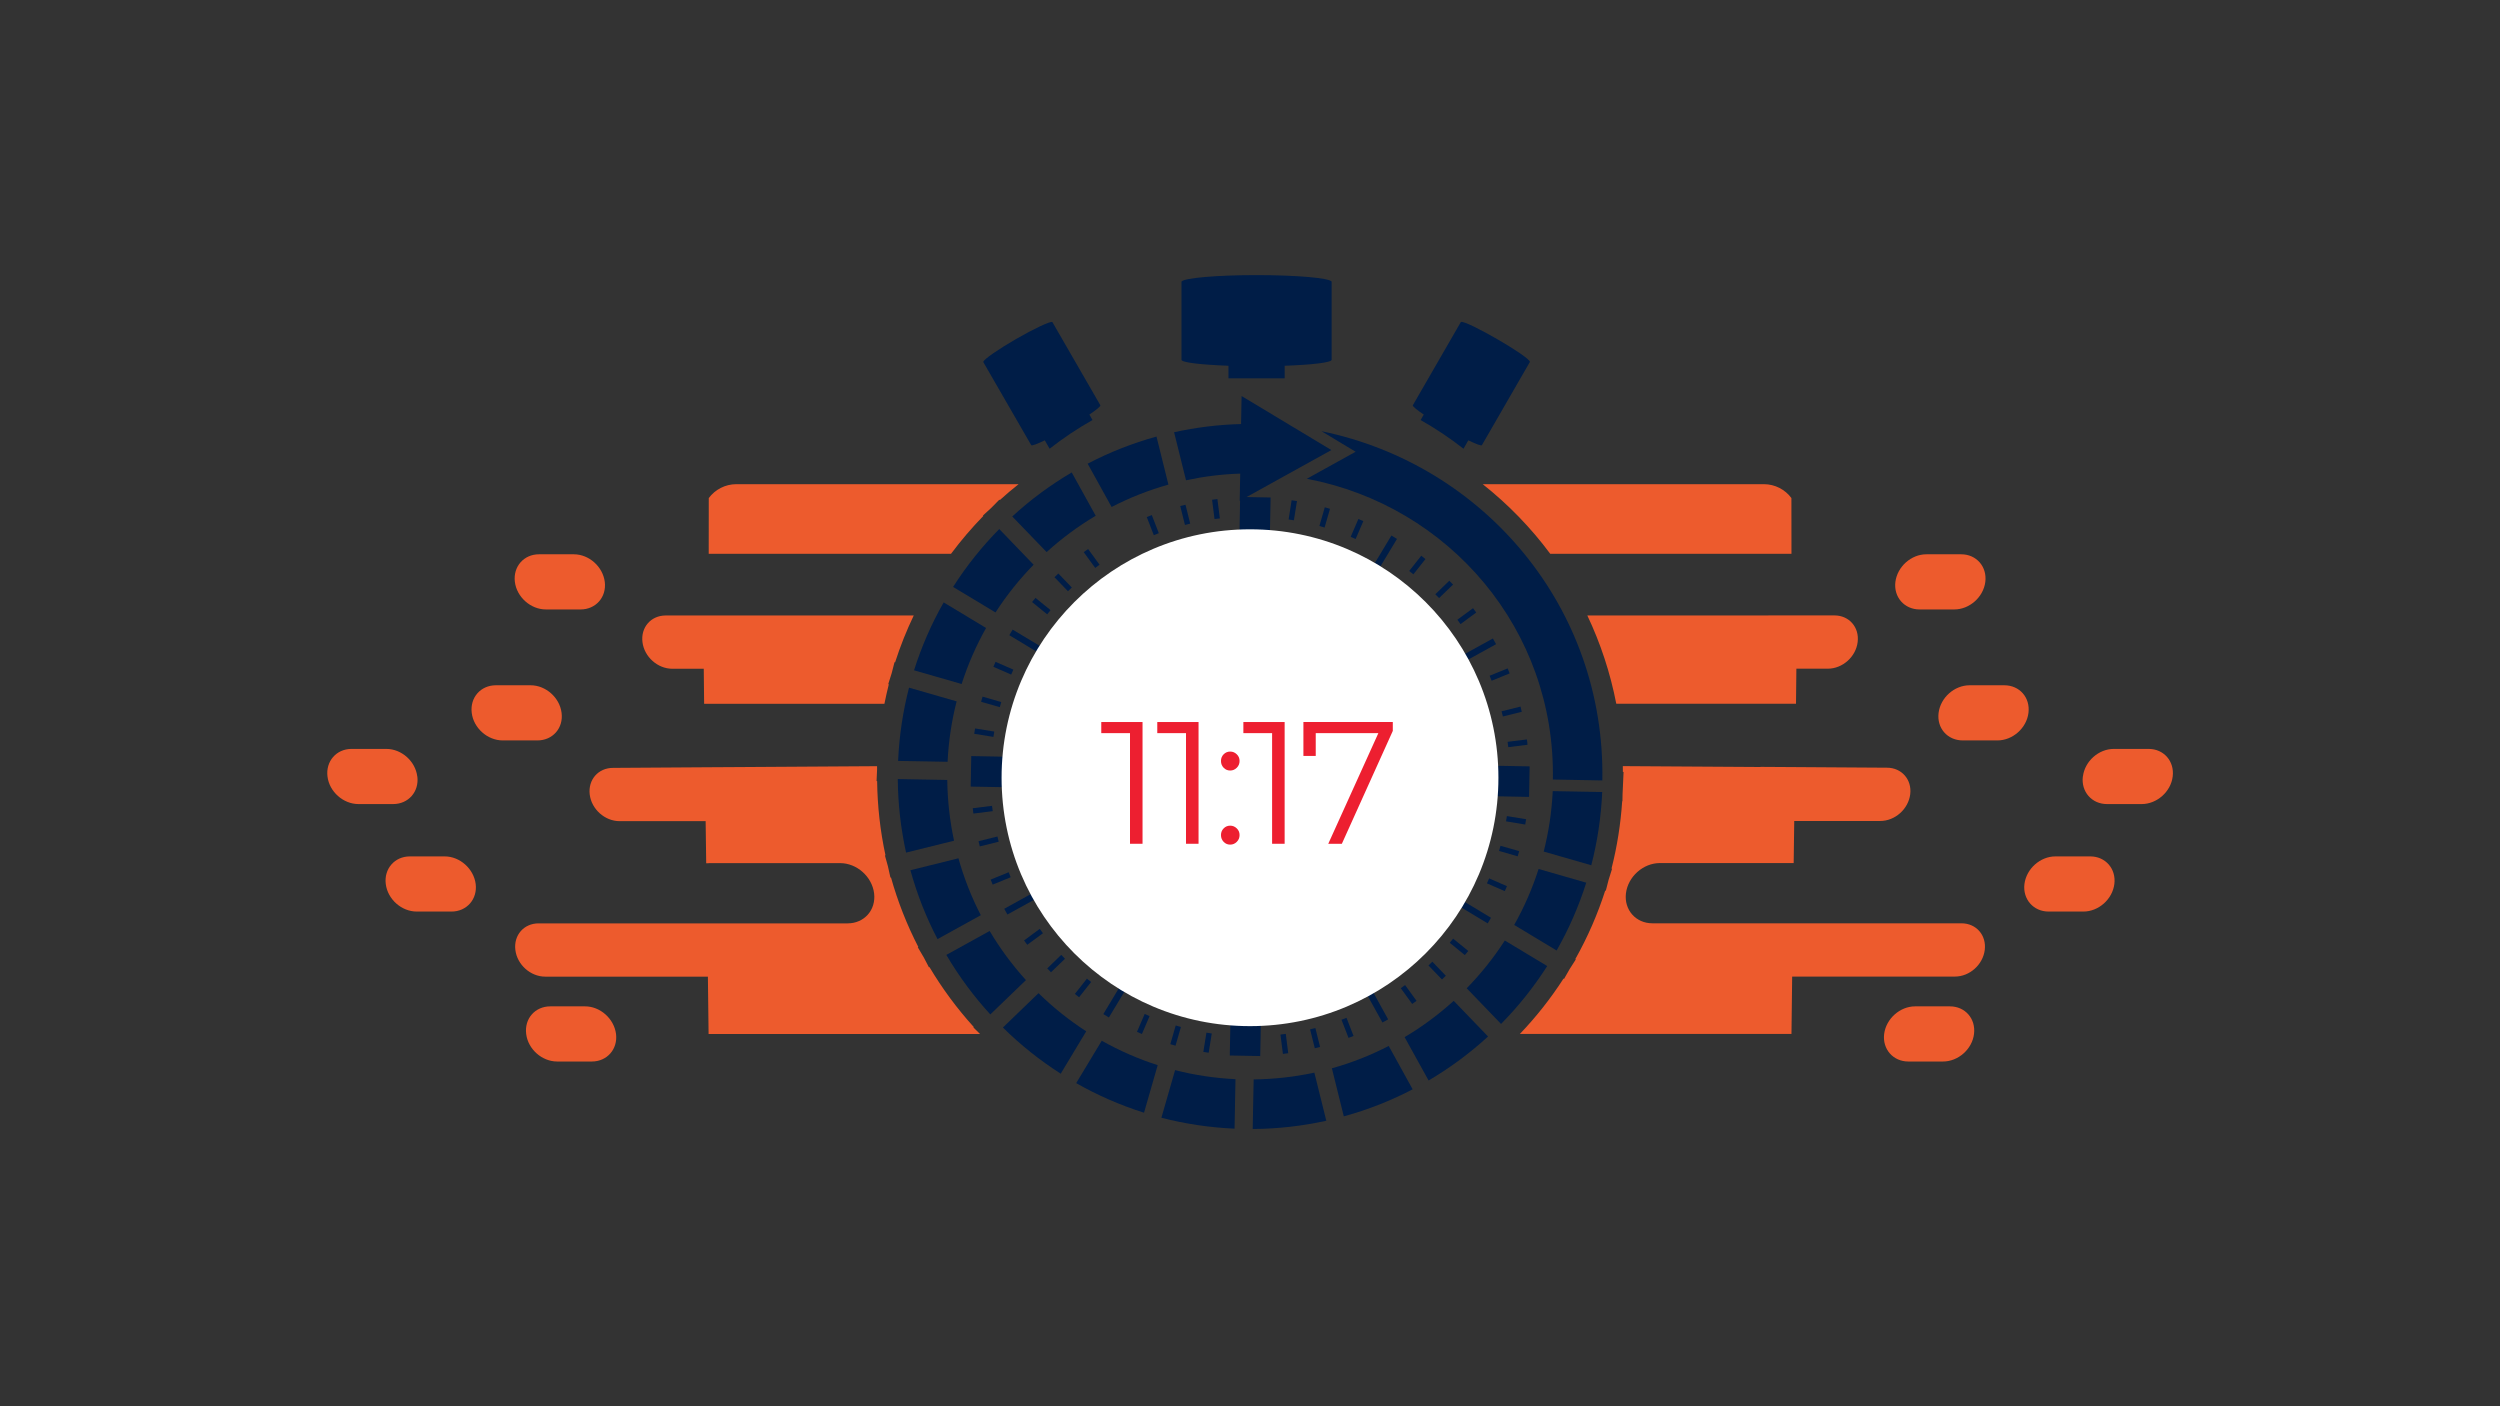 <?xml version="1.0" encoding="UTF-8"?>
<svg xmlns="http://www.w3.org/2000/svg" xmlns:xlink="http://www.w3.org/1999/xlink" width="1280" zoomAndPan="magnify" viewBox="0 0 960 540" height="720" preserveAspectRatio="xMidYMid meet" version="1.0">
  <rect x="0" y="0" width="960" height="540" fill="#333333" stroke="none"/>
  <defs>
    <g></g>
    <clipPath id="3776664cc7">
      <path d="M 125.18 287 L 161 287 L 161 309 L 125.18 309 Z M 125.18 287 " clip-rule="nonzero"></path>
    </clipPath>
    <clipPath id="e769945cbc">
      <path d="M 799 287 L 834.867 287 L 834.867 309 L 799 309 Z M 799 287 " clip-rule="nonzero"></path>
    </clipPath>
    <clipPath id="15c465c91c">
      <path d="M 377 105.641 L 588 105.641 L 588 173 L 377 173 Z M 377 105.641 " clip-rule="nonzero"></path>
    </clipPath>
    <clipPath id="66f1a16b9f">
      <path d="M 481 411 L 510 411 L 510 433.531 L 481 433.531 Z M 481 411 " clip-rule="nonzero"></path>
    </clipPath>
    <clipPath id="0c7831513b">
      <path d="M 445 410 L 475 410 L 475 433.531 L 445 433.531 Z M 445 410 " clip-rule="nonzero"></path>
    </clipPath>
    <clipPath id="6684d0e437">
      <path d="M 384.609 203.258 L 575.391 203.258 L 575.391 394.035 L 384.609 394.035 Z M 384.609 203.258 " clip-rule="nonzero"></path>
    </clipPath>
    <clipPath id="50e646ccef">
      <path d="M 480 203.258 C 427.316 203.258 384.609 245.965 384.609 298.645 C 384.609 351.328 427.316 394.035 480 394.035 C 532.684 394.035 575.391 351.328 575.391 298.645 C 575.391 245.965 532.684 203.258 480 203.258 " clip-rule="nonzero"></path>
    </clipPath>
  </defs>
  <path fill="#ed5b2d" d="M 170.727 328.859 L 157.391 328.859 C 151.555 328.859 147.41 333.609 148.133 339.449 C 148.855 345.312 154.184 350.039 160.043 350.039 L 173.379 350.039 C 179.215 350.039 183.387 345.285 182.664 339.449 C 181.914 333.609 176.609 328.859 170.75 328.859 Z M 170.727 328.859 " fill-opacity="1" fill-rule="evenodd"></path>
  <path fill="#ed5b2d" d="M 211.332 386.441 C 205.449 386.441 201.324 391.172 202.051 397.031 C 202.75 402.871 208.102 407.621 213.961 407.621 L 227.27 407.621 C 233.105 407.621 237.277 402.871 236.555 397.031 C 235.809 391.195 230.504 386.441 224.668 386.441 Z M 211.332 386.441 " fill-opacity="1" fill-rule="evenodd"></path>
  <g clip-path="url(#3776664cc7)">
    <path fill="#ed5b2d" d="M 160.238 298.172 C 159.512 292.309 154.207 287.582 148.348 287.582 L 134.992 287.582 C 129.156 287.582 125.031 292.336 125.754 298.172 C 126.453 304.012 131.809 308.762 137.668 308.762 L 150.977 308.762 C 156.812 308.762 160.984 304.035 160.262 298.172 Z M 160.238 298.172 " fill-opacity="1" fill-rule="evenodd"></path>
  </g>
  <path fill="#ed5b2d" d="M 203.738 263.145 L 190.426 263.145 C 184.566 263.145 180.418 267.871 181.145 273.734 C 181.844 279.574 187.195 284.324 193.055 284.324 L 206.363 284.324 C 212.227 284.324 216.395 279.598 215.648 273.734 C 214.926 267.898 209.598 263.145 203.762 263.145 Z M 203.738 263.145 " fill-opacity="1" fill-rule="evenodd"></path>
  <path fill="#ed5b2d" d="M 737.117 234.027 C 731.281 234.027 727.109 229.297 727.832 223.438 C 728.582 217.598 733.887 212.848 739.723 212.848 L 753.105 212.848 C 758.938 212.848 763.086 217.598 762.363 223.438 C 761.641 229.273 756.312 234.027 750.453 234.027 Z M 737.117 234.027 " fill-opacity="1" fill-rule="evenodd"></path>
  <path fill="#ed5b2d" d="M 789.32 328.859 L 802.656 328.859 C 808.492 328.859 812.641 333.609 811.914 339.449 C 811.191 345.312 805.863 350.039 800.004 350.039 L 786.668 350.039 C 780.836 350.039 776.664 345.285 777.387 339.449 C 778.133 333.609 783.438 328.859 789.297 328.859 Z M 789.32 328.859 " fill-opacity="1" fill-rule="evenodd"></path>
  <path fill="#ed5b2d" d="M 748.738 386.441 C 754.625 386.441 758.746 391.172 758.023 397.031 C 757.324 402.871 751.973 407.621 746.109 407.621 L 732.801 407.621 C 726.965 407.621 722.793 402.871 723.516 397.031 C 724.266 391.195 729.57 386.441 735.43 386.441 L 748.766 386.441 Z M 748.738 386.441 " fill-opacity="1" fill-rule="evenodd"></path>
  <g clip-path="url(#e769945cbc)">
    <path fill="#ed5b2d" d="M 799.836 298.172 C 800.559 292.309 805.863 287.582 811.723 287.582 L 825.082 287.582 C 830.918 287.582 835.039 292.336 834.316 298.172 C 833.617 304.012 828.266 308.762 822.406 308.762 L 809.094 308.762 C 803.258 308.762 799.086 304.035 799.812 298.172 Z M 799.836 298.172 " fill-opacity="1" fill-rule="evenodd"></path>
  </g>
  <path fill="#ed5b2d" d="M 756.336 263.145 L 769.645 263.145 C 775.527 263.145 779.652 267.871 778.93 273.734 C 778.23 279.574 772.875 284.324 767.016 284.324 L 753.707 284.324 C 747.824 284.324 743.676 279.598 744.422 273.734 C 745.148 267.898 750.477 263.145 756.336 263.145 L 756.359 263.145 Z M 756.336 263.145 " fill-opacity="1" fill-rule="evenodd"></path>
  <path fill="#ed5b2d" d="M 222.953 234.027 C 228.789 234.027 232.961 229.297 232.238 223.438 C 231.492 217.598 226.188 212.848 220.352 212.848 L 206.969 212.848 C 201.133 212.848 196.984 217.598 197.707 223.438 C 198.434 229.273 203.762 234.027 209.621 234.027 Z M 222.953 234.027 " fill-opacity="1" fill-rule="evenodd"></path>
  <g clip-path="url(#15c465c91c)">
    <path fill="#001d47" d="M 377.594 139.051 L 395.988 170.941 C 396.184 171.281 398.207 170.531 401.199 169.086 L 403.055 172.316 C 408.238 168.242 413.738 164.551 419.523 161.293 L 418.32 159.195 C 421.09 157.336 422.73 155.961 422.539 155.625 L 404.094 123.637 L 404.066 123.66 C 403.223 123.32 397.195 126.145 390.18 130.172 C 383.188 134.227 377.738 138.012 377.594 138.93 L 377.566 138.953 L 377.617 139.051 Z M 560.973 123.637 L 542.523 155.625 C 542.332 155.961 543.973 157.336 546.719 159.195 L 545.516 161.293 C 551.277 164.551 556.801 168.242 561.984 172.316 L 563.84 169.086 C 566.832 170.531 568.832 171.281 569.051 170.941 L 587.496 138.953 L 587.473 138.93 C 587.184 136.809 562.996 122.863 561.02 123.637 L 560.973 123.613 Z M 453.691 108.074 L 453.691 138.16 C 453.691 139.195 461.168 140.062 471.73 140.449 L 471.73 145.273 L 493.309 145.273 L 493.309 140.449 C 503.871 140.09 511.348 139.195 511.348 138.16 L 511.348 108.074 L 511.273 108.074 C 510.215 106.727 497.746 105.641 482.531 105.641 C 467.316 105.641 454.852 106.727 453.789 108.074 Z M 453.691 108.074 " fill-opacity="1" fill-rule="evenodd"></path>
  </g>
  <path fill="#001d47" d="M 596.297 299.355 C 597.359 241.82 556.512 194.223 501.82 183.848 L 520.559 173.477 L 507.465 165.586 C 570.039 178.469 616.504 233.473 615.297 299.691 L 596.297 299.332 Z M 596.297 299.355 " fill-opacity="1" fill-rule="evenodd"></path>
  <path fill="#001d47" d="M 374.094 281.77 L 374.434 279.719 L 381.812 280.922 L 381.473 282.973 Z M 374.094 281.77 " fill-opacity="1" fill-rule="evenodd"></path>
  <path fill="#001d47" d="M 578.309 315.398 L 578.645 313.371 L 586.023 314.578 L 585.688 316.629 Z M 578.309 315.398 " fill-opacity="1" fill-rule="evenodd"></path>
  <path fill="#001d47" d="M 381.449 256.051 L 382.293 254.145 L 389.141 257.137 L 388.297 259.043 Z M 381.449 256.051 " fill-opacity="1" fill-rule="evenodd"></path>
  <path fill="#001d47" d="M 570.977 339.207 L 571.824 337.301 L 578.672 340.293 L 577.828 342.199 Z M 570.977 339.207 " fill-opacity="1" fill-rule="evenodd"></path>
  <path fill="#001d47" d="M 396.305 231.18 L 397.629 229.59 L 403.418 234.293 L 402.113 235.91 Z M 396.305 231.18 " fill-opacity="1" fill-rule="evenodd"></path>
  <path fill="#001d47" d="M 556.703 362.027 L 558.004 360.438 L 563.816 365.164 L 562.492 366.758 Z M 556.703 362.027 " fill-opacity="1" fill-rule="evenodd"></path>
  <path fill="#001d47" d="M 416.148 212.027 L 417.836 210.82 L 422.227 216.852 L 420.562 218.082 Z M 416.148 212.027 " fill-opacity="1" fill-rule="evenodd"></path>
  <path fill="#001d47" d="M 537.895 379.469 L 539.559 378.266 L 543.949 384.32 L 542.285 385.523 Z M 537.895 379.469 " fill-opacity="1" fill-rule="evenodd"></path>
  <path fill="#001d47" d="M 440.359 198.539 L 443.059 205.512 L 444.988 204.742 L 442.285 197.77 Z M 440.359 198.539 " fill-opacity="1" fill-rule="evenodd"></path>
  <path fill="#001d47" d="M 515.133 391.582 L 517.062 390.832 L 519.762 397.805 L 517.832 398.551 Z M 515.133 391.582 " fill-opacity="1" fill-rule="evenodd"></path>
  <path fill="#001d47" d="M 465.438 191.906 L 467.484 191.641 L 468.426 199.07 L 466.375 199.312 Z M 465.438 191.906 " fill-opacity="1" fill-rule="evenodd"></path>
  <path fill="#001d47" d="M 491.695 397.273 L 493.746 397.008 L 494.684 404.438 L 492.637 404.703 Z M 491.695 397.273 " fill-opacity="1" fill-rule="evenodd"></path>
  <path fill="#001d47" d="M 495.988 192.098 L 498.035 192.414 L 496.855 199.797 L 494.828 199.48 Z M 495.988 192.098 " fill-opacity="1" fill-rule="evenodd"></path>
  <path fill="#001d47" d="M 463.266 396.527 L 465.316 396.863 L 464.133 404.246 L 462.082 403.934 Z M 463.266 396.527 " fill-opacity="1" fill-rule="evenodd"></path>
  <path fill="#001d47" d="M 521.617 199.289 L 518.652 206.164 L 520.559 206.984 L 523.523 200.109 Z M 521.617 199.289 " fill-opacity="1" fill-rule="evenodd"></path>
  <path fill="#001d47" d="M 439.562 389.359 L 441.441 390.18 L 438.5 397.055 L 436.598 396.234 Z M 439.562 389.359 " fill-opacity="1" fill-rule="evenodd"></path>
  <path fill="#001d47" d="M 545.758 213.402 L 541.125 219.262 L 542.742 220.543 L 547.371 214.68 Z M 545.758 213.402 " fill-opacity="1" fill-rule="evenodd"></path>
  <path fill="#001d47" d="M 417.379 375.805 L 418.992 377.082 L 414.363 382.945 L 412.75 381.664 Z M 417.379 375.805 " fill-opacity="1" fill-rule="evenodd"></path>
  <path fill="#001d47" d="M 578.938 256.656 L 572.016 259.477 L 572.785 261.406 L 579.707 258.586 Z M 578.938 256.656 " fill-opacity="1" fill-rule="evenodd"></path>
  <path fill="#001d47" d="M 387.332 334.938 L 388.105 336.867 L 381.184 339.691 L 380.414 337.762 Z M 387.332 334.938 " fill-opacity="1" fill-rule="evenodd"></path>
  <path fill="#001d47" d="M 565.648 233.543 L 559.621 237.984 L 560.852 239.648 L 566.879 235.207 Z M 565.648 233.543 " fill-opacity="1" fill-rule="evenodd"></path>
  <path fill="#001d47" d="M 399.27 356.672 L 400.5 358.363 L 394.473 362.801 L 393.242 361.137 Z M 399.27 356.672 " fill-opacity="1" fill-rule="evenodd"></path>
  <path fill="#001d47" d="M 586.34 283.938 L 578.91 284.855 L 579.176 286.906 L 586.578 285.988 Z M 586.34 283.938 " fill-opacity="1" fill-rule="evenodd"></path>
  <path fill="#001d47" d="M 380.945 309.438 L 381.207 311.488 L 373.781 312.406 L 373.539 310.355 Z M 380.945 309.438 " fill-opacity="1" fill-rule="evenodd"></path>
  <path fill="#001d47" d="M 451.473 393.777 L 453.477 394.355 L 451.402 401.543 L 449.402 400.965 Z M 451.473 393.777 " fill-opacity="1" fill-rule="evenodd"></path>
  <path fill="#001d47" d="M 556.535 223.004 L 551.156 228.188 L 552.605 229.66 L 557.98 224.473 Z M 556.535 223.004 " fill-opacity="1" fill-rule="evenodd"></path>
  <path fill="#001d47" d="M 583.879 271.324 L 576.598 273.133 L 577.102 275.133 L 584.359 273.324 Z M 583.879 271.324 " fill-opacity="1" fill-rule="evenodd"></path>
  <path fill="#001d47" d="M 383.016 321.211 L 383.5 323.215 L 376.242 325.023 L 375.758 323.02 Z M 383.016 321.211 " fill-opacity="1" fill-rule="evenodd"></path>
  <path fill="#001d47" d="M 583.371 326.832 L 582.793 328.832 L 575.633 326.758 L 576.188 324.781 Z M 583.371 326.832 " fill-opacity="1" fill-rule="evenodd"></path>
  <path fill="#001d47" d="M 555.207 374.695 L 553.715 376.117 L 548.527 370.738 L 550.023 369.289 Z M 555.207 374.695 " fill-opacity="1" fill-rule="evenodd"></path>
  <path fill="#001d47" d="M 506.91 402.027 L 504.883 402.531 L 503.074 395.27 L 505.102 394.766 Z M 506.91 402.027 " fill-opacity="1" fill-rule="evenodd"></path>
  <path fill="#001d47" d="M 508.719 194.801 L 506.645 201.992 L 508.645 202.57 L 510.719 195.379 Z M 508.719 194.801 " fill-opacity="1" fill-rule="evenodd"></path>
  <path fill="#001d47" d="M 407.516 366.66 L 408.965 368.156 L 403.586 373.344 L 402.141 371.871 Z M 407.516 366.66 " fill-opacity="1" fill-rule="evenodd"></path>
  <path fill="#001d47" d="M 384.488 269.586 L 383.934 271.562 L 376.746 269.488 L 377.301 267.512 Z M 384.488 269.586 " fill-opacity="1" fill-rule="evenodd"></path>
  <path fill="#001d47" d="M 411.59 225.609 L 410.098 227.031 L 404.91 221.652 L 406.406 220.227 Z M 411.59 225.609 " fill-opacity="1" fill-rule="evenodd"></path>
  <path fill="#001d47" d="M 457.043 201.074 L 455.02 201.582 L 453.211 194.32 L 455.234 193.812 Z M 457.043 201.074 " fill-opacity="1" fill-rule="evenodd"></path>
  <path fill="#001d47" d="M 566.664 305.625 L 587.16 306.012 L 587.375 294.289 L 566.879 293.902 Z M 566.664 305.625 " fill-opacity="1" fill-rule="evenodd"></path>
  <path fill="#001d47" d="M 483.93 405.523 L 472.234 405.309 L 472.621 384.801 L 484.316 385.02 Z M 483.93 405.523 " fill-opacity="1" fill-rule="evenodd"></path>
  <path fill="#001d47" d="M 372.746 302.055 L 372.961 290.332 L 393.457 290.719 L 393.242 302.418 Z M 372.746 302.055 " fill-opacity="1" fill-rule="evenodd"></path>
  <path fill="#001d47" d="M 487.523 211.543 L 487.91 191.039 L 478.672 190.867 L 493.648 182.57 L 511.25 172.824 L 494.008 162.449 L 476.77 152.078 L 476.574 162.836 C 467.773 163.055 459.168 164.141 450.848 165.973 L 455.43 184.43 C 462.156 182.98 469.125 182.09 476.238 181.871 L 476.047 192.316 L 476.191 192.246 L 475.828 211.328 Z M 487.523 211.543 " fill-opacity="1" fill-rule="evenodd"></path>
  <path fill="#001d47" d="M 574.5 247.367 L 573.27 245.172 L 562.516 251.105 L 563.746 253.301 Z M 574.5 247.367 " fill-opacity="1" fill-rule="evenodd"></path>
  <path fill="#001d47" d="M 560.73 348.23 L 562.031 346.082 L 572.547 352.426 L 571.27 354.574 Z M 560.73 348.23 " fill-opacity="1" fill-rule="evenodd"></path>
  <path fill="#001d47" d="M 432.16 380.168 L 430.012 378.867 L 423.672 389.41 L 425.816 390.711 Z M 432.16 380.168 " fill-opacity="1" fill-rule="evenodd"></path>
  <path fill="#001d47" d="M 524.898 381.883 L 527.094 380.652 L 533.047 391.438 L 530.855 392.641 Z M 524.898 381.883 " fill-opacity="1" fill-rule="evenodd"></path>
  <path fill="#001d47" d="M 397.605 345.238 L 396.375 343.02 L 385.621 348.977 L 386.852 351.172 Z M 397.605 345.238 " fill-opacity="1" fill-rule="evenodd"></path>
  <path fill="#001d47" d="M 387.574 243.918 L 388.852 241.77 L 399.391 248.09 L 398.09 250.262 Z M 387.574 243.918 " fill-opacity="1" fill-rule="evenodd"></path>
  <path fill="#001d47" d="M 536.449 206.938 L 534.301 205.633 L 527.961 216.176 L 530.105 217.453 Z M 536.449 206.938 " fill-opacity="1" fill-rule="evenodd"></path>
  <path fill="#001d47" d="M 615.25 304.133 C 614.816 313.805 613.395 323.215 611.055 332.258 L 592.777 327 C 594.68 319.547 595.863 311.777 596.25 303.793 Z M 615.25 304.133 " fill-opacity="1" fill-rule="evenodd"></path>
  <path fill="#001d47" d="M 609.125 338.941 C 606.23 348.086 602.398 356.816 597.742 364.996 L 581.445 355.176 C 585.277 348.398 588.41 341.211 590.824 333.684 L 609.102 338.941 Z M 609.125 338.941 " fill-opacity="1" fill-rule="evenodd"></path>
  <path fill="#001d47" d="M 594.152 370.98 L 577.852 361.16 C 573.582 367.77 568.688 373.898 563.215 379.496 L 576.402 393.195 C 583.059 386.441 588.992 379.012 594.125 370.98 Z M 594.152 370.98 " fill-opacity="1" fill-rule="evenodd"></path>
  <path fill="#001d47" d="M 571.414 398.02 L 558.223 384.32 C 552.434 389.578 546.117 394.258 539.367 398.262 L 548.578 414.91 C 556.777 410.082 564.445 404.414 571.438 397.996 Z M 571.414 398.02 " fill-opacity="1" fill-rule="evenodd"></path>
  <path fill="#001d47" d="M 542.477 418.285 C 534.133 422.652 525.285 426.148 516.023 428.684 L 511.441 410.227 C 519.062 408.105 526.371 405.211 533.266 401.641 L 542.453 418.285 Z M 542.477 418.285 " fill-opacity="1" fill-rule="evenodd"></path>
  <g clip-path="url(#66f1a16b9f)">
    <path fill="#001d47" d="M 509.273 430.371 C 500.16 432.375 490.73 433.484 481.035 433.531 L 481.398 414.5 C 489.379 414.402 497.168 413.508 504.715 411.895 L 509.297 430.348 Z M 509.273 430.371 " fill-opacity="1" fill-rule="evenodd"></path>
  </g>
  <g clip-path="url(#0c7831513b)">
    <path fill="#001d47" d="M 474.094 433.41 C 464.422 432.977 455.02 431.555 445.977 429.215 L 451.234 410.93 C 458.707 412.832 466.449 414.016 474.43 414.402 L 474.066 433.41 Z M 474.094 433.41 " fill-opacity="1" fill-rule="evenodd"></path>
  </g>
  <path fill="#001d47" d="M 439.297 427.285 C 430.16 424.391 421.43 420.578 413.254 415.922 L 423.07 399.637 C 429.844 403.449 437.031 406.609 444.555 409.023 L 439.297 427.309 Z M 439.297 427.285 " fill-opacity="1" fill-rule="evenodd"></path>
  <path fill="#001d47" d="M 407.301 412.328 L 417.113 396.02 C 410.508 391.75 404.383 386.852 398.789 381.375 L 385.113 394.57 C 391.844 401.23 399.293 407.164 407.324 412.305 Z M 407.301 412.328 " fill-opacity="1" fill-rule="evenodd"></path>
  <path fill="#001d47" d="M 380.27 389.555 L 393.965 376.359 C 388.707 370.57 384.031 364.246 380.027 357.492 L 363.391 366.684 C 368.211 374.887 373.879 382.559 380.293 389.555 Z M 380.27 389.555 " fill-opacity="1" fill-rule="evenodd"></path>
  <path fill="#001d47" d="M 360.012 360.629 C 355.648 352.281 352.152 343.43 349.598 334.164 L 368.043 329.582 C 370.164 337.203 373.059 344.516 376.629 351.438 L 359.988 360.629 Z M 360.012 360.629 " fill-opacity="1" fill-rule="evenodd"></path>
  <path fill="#001d47" d="M 347.934 327.41 C 345.93 318.293 344.82 308.836 344.75 299.16 L 363.75 299.5 C 363.848 307.484 364.738 315.277 366.355 322.828 L 347.91 327.41 Z M 347.934 327.41 " fill-opacity="1" fill-rule="evenodd"></path>
  <path fill="#001d47" d="M 344.871 292.191 C 345.305 282.516 346.727 273.109 349.066 264.062 L 367.344 269.32 C 365.438 276.797 364.258 284.543 363.871 292.527 Z M 344.871 292.191 " fill-opacity="1" fill-rule="evenodd"></path>
  <path fill="#001d47" d="M 350.996 257.379 C 353.891 248.234 357.699 239.504 362.375 231.324 L 378.652 241.145 C 374.844 247.922 371.684 255.109 369.273 262.66 L 350.996 257.402 Z M 350.996 257.379 " fill-opacity="1" fill-rule="evenodd"></path>
  <path fill="#001d47" d="M 365.969 225.367 L 382.27 235.184 C 386.539 228.574 391.434 222.449 396.906 216.852 L 383.715 203.148 C 377.062 209.902 371.105 217.332 365.992 225.367 Z M 365.969 225.367 " fill-opacity="1" fill-rule="evenodd"></path>
  <path fill="#001d47" d="M 388.707 198.324 L 401.898 212 C 407.684 206.742 414.004 202.062 420.754 198.059 L 411.543 181.414 C 403.344 186.238 395.676 191.906 388.707 198.324 Z M 388.707 198.324 " fill-opacity="1" fill-rule="evenodd"></path>
  <path fill="#001d47" d="M 417.645 178.059 C 425.988 173.691 434.836 170.195 444.094 167.637 L 448.676 186.094 C 441.059 188.215 433.75 191.133 426.855 194.68 L 417.645 178.035 Z M 417.645 178.059 " fill-opacity="1" fill-rule="evenodd"></path>
  <path fill="#001d47" d="M 435.465 259.02 L 435.824 258.633 L 468.762 283.988 C 470.789 282.855 473.055 282.273 475.32 282.227 L 495.383 215.934 L 495.914 216.055 L 484.414 285.363 C 484.652 285.578 484.918 285.797 485.16 286.016 C 490.801 291.32 491.094 300.176 485.812 305.82 C 484.316 307.41 482.555 308.57 480.652 309.316 L 501.004 376.453 L 497.797 377.418 L 477.395 310.137 C 473.395 310.668 469.172 309.461 465.988 306.473 C 461.434 302.199 460.371 295.617 462.902 290.234 L 435.465 258.996 Z M 435.465 259.02 " fill-opacity="1" fill-rule="evenodd"></path>
  <path fill="#ed5b2d" d="M 272.121 331.438 L 322.613 331.438 C 329.027 331.438 334.863 336.625 335.66 343.043 C 336.43 349.387 331.922 354.574 325.484 354.574 L 206.824 354.574 C 201.156 354.574 197.18 359.133 197.902 364.805 C 198.602 370.473 203.738 375.031 209.379 375.031 L 271.832 375.031 L 272.098 397.055 L 376.34 397.055 L 373.781 394.547 L 373.949 394.402 C 367.512 387.309 361.797 379.566 356.902 371.34 L 356.711 371.438 L 354.758 367.699 L 352.441 363.766 L 352.637 363.645 C 348.246 355.129 344.727 346.18 342.145 336.965 L 341.93 337.012 L 340.965 332.668 L 339.809 328.496 L 340.023 328.449 C 338 319.086 336.938 309.535 336.816 299.934 L 336.602 299.934 L 336.793 295.566 L 336.793 294.215 L 283.961 294.555 L 272.074 294.625 L 235.398 294.867 C 229.73 294.867 225.754 299.426 226.453 305.098 C 227.152 310.766 232.285 315.324 237.93 315.324 L 270.965 315.324 L 271.18 331.488 L 272.051 331.488 Z M 272.121 331.438 " fill-opacity="1" fill-rule="evenodd"></path>
  <path fill="#ed5b2d" d="M 282.73 270.262 L 339.613 270.262 C 340.121 267.754 340.676 265.266 341.301 262.781 L 341.086 262.711 L 342.41 258.488 L 343.496 254.266 L 343.715 254.34 C 345.691 248.188 348.078 242.18 350.875 236.344 L 255.629 236.344 C 249.961 236.344 246.008 240.902 246.707 246.57 C 247.406 252.242 252.543 256.801 258.184 256.801 L 270.242 256.801 L 270.387 270.262 Z M 282.73 270.262 " fill-opacity="1" fill-rule="evenodd"></path>
  <path fill="#ed5b2d" d="M 285.914 212.652 L 365.199 212.652 C 369.008 207.539 373.156 202.691 377.594 198.129 L 377.445 197.961 L 380.629 195.043 L 383.766 191.859 L 383.934 192.027 C 386.273 189.902 388.66 187.879 391.145 185.922 L 282.805 185.922 C 278.414 185.922 274.582 188.023 272.168 191.254 L 272.145 212.652 Z M 285.914 212.652 " fill-opacity="1" fill-rule="evenodd"></path>
  <path fill="#ed5b2d" d="M 569.363 185.922 C 579.152 193.691 587.883 202.664 595.285 212.652 L 687.926 212.652 L 687.902 191.254 C 685.516 188.023 681.656 185.922 677.27 185.922 Z M 569.363 185.922 " fill-opacity="1" fill-rule="evenodd"></path>
  <path fill="#ed5b2d" d="M 679.102 236.344 L 609.535 236.344 C 614.598 247.004 618.359 258.391 620.652 270.238 L 689.664 270.238 L 689.809 256.777 L 701.863 256.777 C 707.531 256.777 712.668 252.215 713.34 246.547 C 714.039 240.879 710.086 236.32 704.418 236.32 L 679.078 236.32 Z M 679.102 236.344 " fill-opacity="1" fill-rule="evenodd"></path>
  <path fill="#ed5b2d" d="M 676.039 294.531 L 623.16 294.191 C 623.184 294.941 623.184 295.664 623.184 296.41 L 623.449 296.41 L 623.086 304.469 L 623.062 304.926 L 623.016 307.676 L 622.918 307.676 C 622.34 316.387 620.988 325.047 618.82 333.539 L 619.035 333.609 L 617.711 337.832 L 616.625 342.055 L 616.406 341.98 C 613.488 351.102 609.633 359.906 604.93 368.277 L 605.121 368.398 L 602.711 372.184 L 600.59 375.898 L 600.395 375.777 C 595.5 383.379 589.883 390.496 583.637 397.031 L 687.926 397.031 L 688.191 375.008 L 750.668 375.008 C 756.336 375.008 761.445 370.449 762.148 364.777 C 762.848 359.109 758.867 354.551 753.199 354.551 L 634.539 354.551 C 628.125 354.551 623.594 349.363 624.363 343.02 C 625.16 336.602 630.996 331.414 637.41 331.414 L 688.77 331.414 L 688.988 315.254 L 722.023 315.254 C 727.688 315.254 732.801 310.691 733.523 305.023 C 734.223 299.355 730.246 294.797 724.578 294.797 L 687.902 294.555 L 676.016 294.48 Z M 676.039 294.531 " fill-opacity="1" fill-rule="evenodd"></path>
  <g clip-path="url(#6684d0e437)">
    <g clip-path="url(#50e646ccef)">
      <path fill="#ffffff" d="M 384.609 203.258 L 575.391 203.258 L 575.391 394.035 L 384.609 394.035 Z M 384.609 203.258 " fill-opacity="1" fill-rule="nonzero"></path>
    </g>
  </g>
  <g fill="#ed1f30" fill-opacity="1">
    <g transform="translate(422.296, 324.008)">
      <g>
        <path d="M 16.438 -46.75 L 16.438 0 L 11.625 0 L 11.625 -42.484 L 0.594 -42.484 L 0.594 -46.75 Z M 16.438 -46.75 "></path>
      </g>
    </g>
  </g>
  <g fill="#ed1f30" fill-opacity="1">
    <g transform="translate(443.802, 324.008)">
      <g>
        <path d="M 16.438 -46.75 L 16.438 0 L 11.625 0 L 11.625 -42.484 L 0.594 -42.484 L 0.594 -46.75 Z M 16.438 -46.75 "></path>
      </g>
    </g>
  </g>
  <g fill="#ed1f30" fill-opacity="1">
    <g transform="translate(465.308, 324.008)">
      <g>
        <path d="M 7.078 -28.125 C 6.098 -28.125 5.266 -28.477 4.578 -29.188 C 3.891 -29.895 3.547 -30.766 3.547 -31.797 C 3.547 -32.816 3.891 -33.672 4.578 -34.359 C 5.266 -35.055 6.098 -35.406 7.078 -35.406 C 8.055 -35.406 8.898 -35.055 9.609 -34.359 C 10.328 -33.672 10.688 -32.816 10.688 -31.797 C 10.688 -30.766 10.328 -29.895 9.609 -29.188 C 8.898 -28.477 8.055 -28.125 7.078 -28.125 Z M 7.078 0.328 C 6.098 0.328 5.266 -0.023 4.578 -0.734 C 3.891 -1.441 3.547 -2.312 3.547 -3.344 C 3.547 -4.363 3.891 -5.219 4.578 -5.906 C 5.266 -6.602 6.098 -6.953 7.078 -6.953 C 8.055 -6.953 8.898 -6.602 9.609 -5.906 C 10.328 -5.219 10.688 -4.363 10.688 -3.344 C 10.688 -2.312 10.328 -1.441 9.609 -0.734 C 8.898 -0.023 8.055 0.328 7.078 0.328 Z M 7.078 0.328 "></path>
      </g>
    </g>
  </g>
  <g fill="#ed1f30" fill-opacity="1">
    <g transform="translate(476.862, 324.008)">
      <g>
        <path d="M 16.438 -46.75 L 16.438 0 L 11.625 0 L 11.625 -42.484 L 0.594 -42.484 L 0.594 -46.75 Z M 16.438 -46.75 "></path>
      </g>
    </g>
  </g>
  <g fill="#ed1f30" fill-opacity="1">
    <g transform="translate(498.368, 324.008)">
      <g>
        <path d="M 36.469 -46.75 L 36.469 -43.344 L 16.906 0 L 11.688 0 L 30.922 -42.484 L 6.875 -42.484 L 6.875 -33.734 L 2.141 -33.734 L 2.141 -46.75 Z M 36.469 -46.75 "></path>
      </g>
    </g>
  </g>
</svg>
